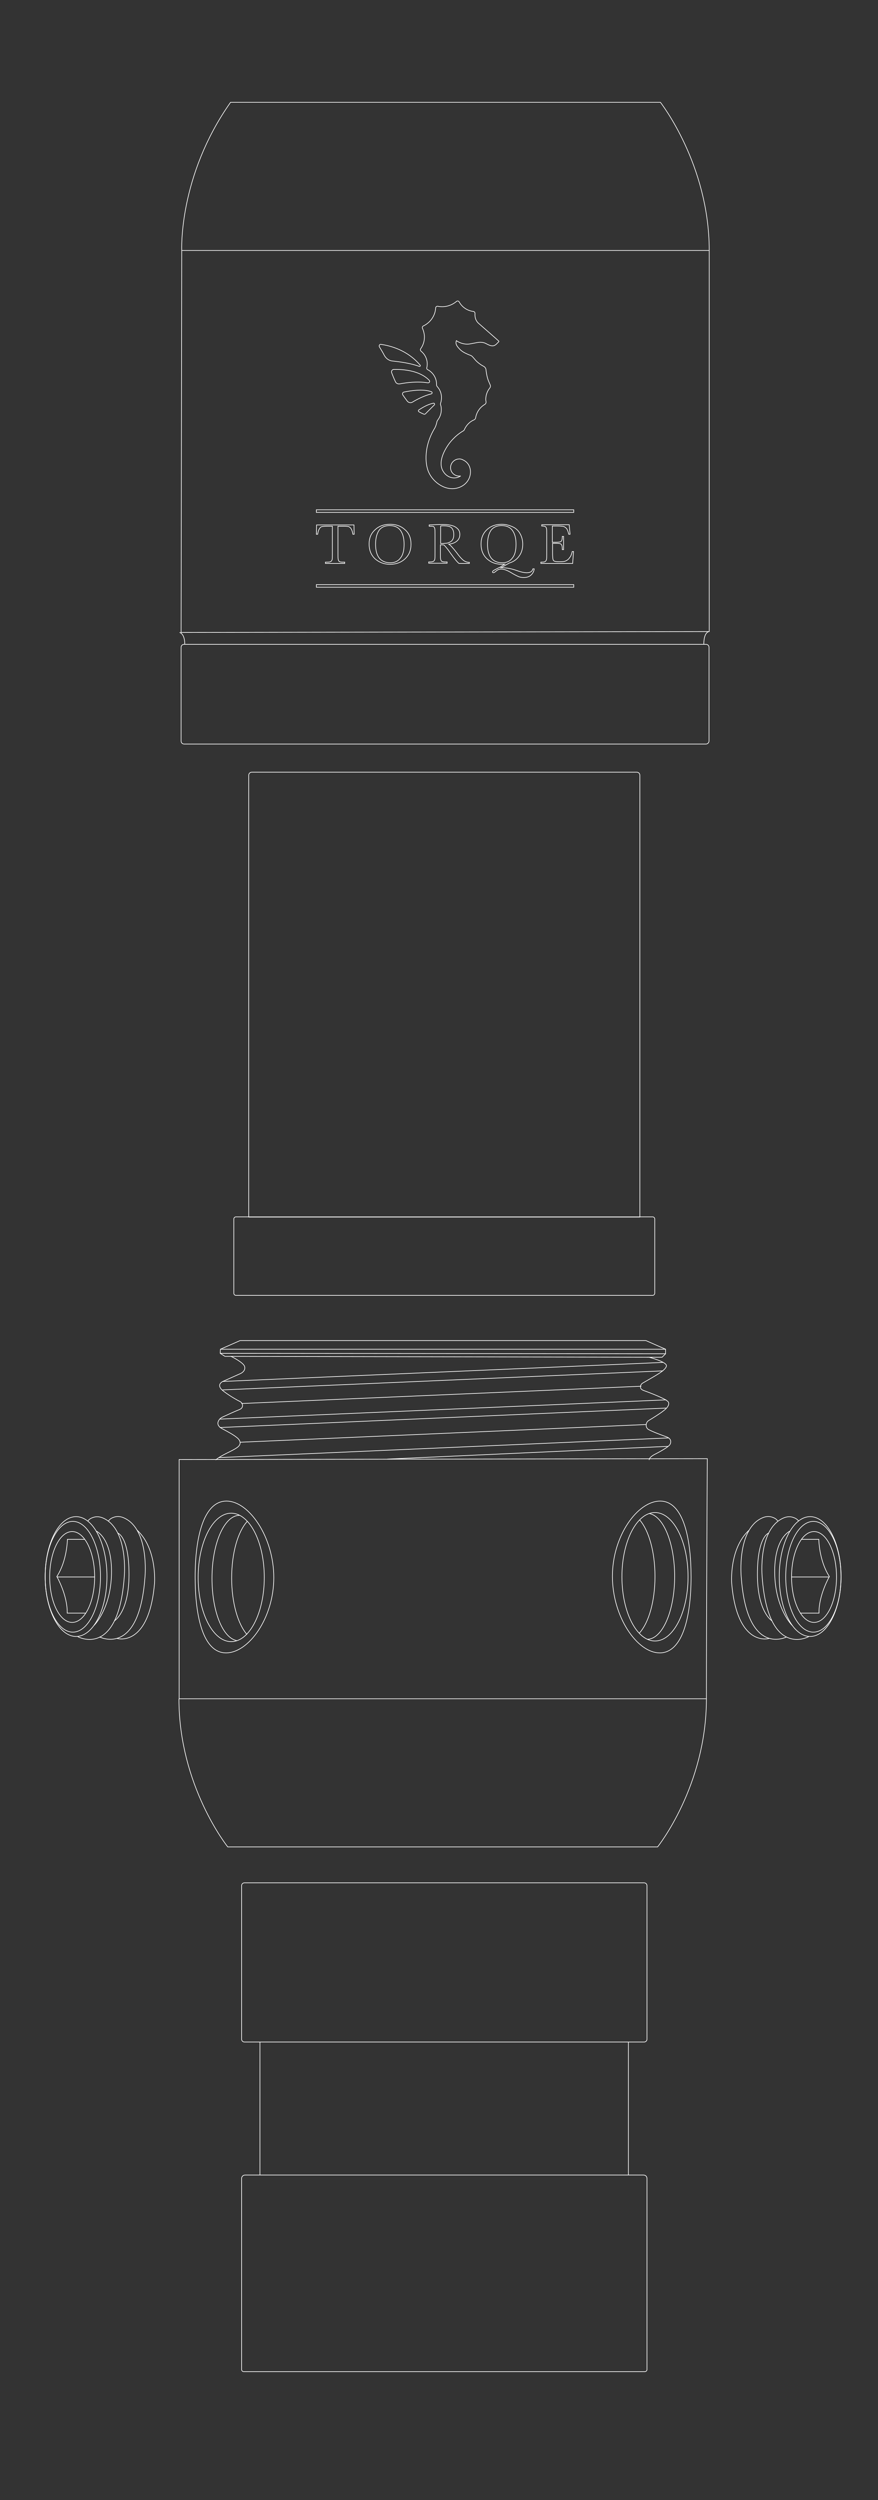 <?xml version="1.0" encoding="utf-8"?>
<!-- Generator: Adobe Illustrator 27.8.1, SVG Export Plug-In . SVG Version: 6.00 Build 0)  -->
<svg version="1.1" id="Ebene_1" xmlns="http://www.w3.org/2000/svg" xmlns:xlink="http://www.w3.org/1999/xlink" x="0px" y="0px"
	 viewBox="0 0 406.3 1155.9" style="enable-background:new 0 0 406.3 1155.9;" xml:space="preserve">
<rect x="0" y="0" width="406.3" height="1155.9" fill="#333333" stroke="none"/>
<style type="text/css">
	.st0{fill:none;stroke:#FFFFFF;stroke-width:0.3;}
	.st1{fill:none;stroke:#FFFFFF;stroke-width:0.3;stroke-miterlimit:10;}
</style>
<g id="Ebene_3">
</g>
<g id="Standard">
</g>
<g id="Ebene_2_00000021832077253884765530000005732223698967877303_">
</g>
<g id="Ebene_6">
</g>
<g id="Ebene_5">
</g>
<g id="Ebene_4">
	<g>
		<path class="st0" d="M298.4,1096.5H112.8c-0.6,0-1-0.5-1-1v-88.3c0-0.9,0.7-1.6,1.6-1.6h184.4c0.9,0,1.6,0.7,1.6,1.6v88.3
			C299.4,1096.1,298.9,1096.5,298.4,1096.5z"/>
		<path class="st0" d="M298.1,944.1h-185c-0.7,0-1.3-0.6-1.3-1.3v-71c0-0.7,0.6-1.3,1.3-1.3h185c0.7,0,1.3,0.6,1.3,1.3v71
			C299.4,943.5,298.8,944.1,298.1,944.1z"/>
		<line class="st0" x1="290.8" y1="944.1" x2="290.8" y2="1005.6"/>
		<line class="st0" x1="120.3" y1="1005.6" x2="120.3" y2="944.1"/>
	</g>
	<g>
		<path class="st0" d="M302,598.9H109.2c-0.5,0-1-0.4-1-1v-34.3c0-0.5,0.4-1,1-1H302c0.5,0,1,0.4,1,1V598
			C302.9,598.5,302.5,598.9,302,598.9z"/>
		<path class="st0" d="M296,562.7H115.1V358.4c0-0.7,0.6-1.4,1.4-1.4h178.2c0.7,0,1.4,0.6,1.4,1.4v204.3H296z"/>
	</g>
	<g>
		<path class="st0" d="M83.1,292.4c0,0,2.4,0.5,2.4,5.4"/>
		<g>
			<g>
				<path class="st0" d="M84.1,115.8c0,0-1.6-34.3,22.6-68.5h198.9c0,0,22.6,28.7,22.6,68.5V292l-244.4,0.4L84.1,115.8z"/>
				<line class="st0" x1="328.1" y1="115.8" x2="84.1" y2="115.8"/>
			</g>
			<path class="st0" d="M328.1,292c0,0-2.4,0.1-2.4,5.8"/>
			<path class="st0" d="M326.7,344H85.2c-0.8,0-1.4-0.6-1.4-1.4v-43.3c0-0.8,0.6-1.4,1.4-1.4h241.5c0.8,0,1.4,0.6,1.4,1.4v43.3
				C328.1,343.3,327.5,344,326.7,344z"/>
		</g>
		<g>
			<g>
				<path class="st0" d="M147,247h-0.6l0.1-4.3h17.3l0.1,4.3h-0.6c-0.2-1.2-0.5-2-0.8-2.5s-0.7-0.8-1.1-1c-0.4-0.1-1.1-0.2-2.1-0.2
					h-2.9v12.6c0,1.4,0,2.3,0.1,2.7s0.2,0.8,0.5,1s0.8,0.3,1.6,0.3h0.9v0.6h-8.9v-0.6h0.9c0.8,0,1.3-0.1,1.6-0.3
					c0.3-0.2,0.5-0.5,0.6-0.9s0.1-1.4,0.1-2.8v-12.6h-2.6c-1.1,0-1.9,0.1-2.3,0.2c-0.4,0.1-0.8,0.4-1.1,1
					C147.4,245,147.2,245.9,147,247z"/>
				<path class="st0" d="M170.8,251.5c0-2.7,0.9-4.9,2.8-6.6c1.8-1.7,4.1-2.5,6.9-2.5c2.8,0,5.1,0.8,6.9,2.5
					c1.9,1.6,2.8,3.9,2.8,6.7s-0.9,5-2.7,6.7s-4.1,2.6-7,2.6c-2.8,0-5.1-0.9-7-2.6C171.7,256.6,170.8,254.3,170.8,251.5z
					 M173.8,251.6c0,2.9,0.6,5,1.7,6.4c1.1,1.4,2.9,2.2,5.1,2.2c2,0,3.6-0.7,4.7-2.2c1.2-1.4,1.7-3.6,1.7-6.4c0-2.8-0.6-4.9-1.7-6.4
					c-1.1-1.5-2.8-2.2-5-2.2c-2.1,0-3.8,0.7-4.9,2.2C174.4,246.7,173.8,248.8,173.8,251.6z"/>
				<path class="st0" d="M217.2,260.5h-4.8c-0.8-0.6-2.1-2.2-3.9-4.7c-0.6-0.8-1.1-1.6-1.7-2.3c-0.6-0.7-1-1.2-1.2-1.4
					s-0.6-0.2-1.1-0.2h-0.7v3.9c0,1.4,0,2.3,0.1,2.7s0.2,0.8,0.5,1s0.8,0.3,1.6,0.3h0.9v0.6h-8.5v-0.6h0.6c0.8,0,1.3-0.1,1.6-0.3
					c0.3-0.2,0.5-0.5,0.6-0.9s0.1-1.4,0.1-2.8v-8.7c0-1.4,0-2.3-0.1-2.7s-0.3-0.7-0.5-0.9c-0.3-0.2-0.9-0.2-1.8-0.2h-0.3v-0.6
					l2.5-0.1c1.7-0.1,3-0.1,4-0.1c1.7,0,3.1,0.2,4.1,0.5c1.1,0.3,1.9,0.8,2.6,1.5c0.7,0.7,1,1.6,1,2.6c0,1.2-0.4,2.2-1.3,3
					c-0.9,0.8-2.1,1.3-3.8,1.5c0.7,0.4,1.9,1.7,3.6,3.9c1.3,1.8,2.4,3,3.2,3.6s1.7,0.9,2.7,0.9L217.2,260.5L217.2,260.5z
					 M203.8,251.3c0.7,0,1.3,0,2-0.1c0.7,0,1.3-0.1,1.8-0.3s0.9-0.4,1.3-0.7c0.3-0.3,0.6-0.7,0.8-1.2s0.3-1.1,0.3-1.8
					c0-1.3-0.3-2.3-0.9-3c-0.6-0.8-2-1.1-4.1-1.1c-0.3,0-0.7,0-1.1,0.1v8.1H203.8z"/>
				<path class="st0" d="M233.6,260.8c-0.4,0-0.9,0.1-1.3,0.1c-2.9,0-5.2-0.9-7-2.6s-2.7-4-2.7-6.8c0-2.7,0.9-4.9,2.7-6.6
					c1.8-1.7,4.1-2.5,6.9-2.5c1.7,0,3.3,0.4,4.9,1.1c1.6,0.7,2.8,1.8,3.6,3.3c0.8,1.4,1.2,3.1,1.2,4.8c0,2-0.5,3.9-1.6,5.4
					c-1.1,1.6-2.6,2.7-4.6,3.3l-3.9,2.2c0.3,0,0.5,0,0.7,0c1.9,0,4.2,0.4,6.7,1.3c1.9,0.7,3.5,1,4.6,1c1.6,0,2.5-0.6,2.8-1.8h0.6
					c-0.1,1.2-0.7,2.2-1.5,2.9c-0.9,0.8-2,1.1-3.3,1.1c-0.9,0-1.7-0.1-2.4-0.4s-1.7-0.8-2.9-1.5c-2.1-1.3-3.8-2-5.2-2
					c-0.8,0-1.7,0.3-2.4,1c-0.5,0.4-0.9,0.7-1.1,0.7c-0.3,0-0.5-0.1-0.5-0.4c0-0.2,0.2-0.4,0.6-0.7c0.4-0.2,1.1-0.6,2.1-1.1
					c0.2-0.1,0.4-0.2,0.7-0.3L233.6,260.8z M225.6,251.6c0,2.9,0.6,5,1.7,6.4c1.1,1.4,2.9,2.2,5.1,2.2c2,0,3.6-0.7,4.7-2.2
					c1.2-1.4,1.7-3.6,1.7-6.4c0-2.8-0.6-4.9-1.7-6.4c-1.1-1.5-2.8-2.2-5-2.2c-2.1,0-3.8,0.7-4.9,2.2
					C226.2,246.7,225.6,248.8,225.6,251.6z"/>
				<path class="st0" d="M264.8,255h0.6l-0.4,5.5h-14.7v-0.6h0.4c0.9,0,1.5-0.1,1.7-0.4c0.3-0.2,0.4-0.5,0.5-0.9s0.1-1.3,0.1-2.8
					v-8.7c0-1.4,0-2.2-0.1-2.7c-0.1-0.4-0.2-0.7-0.5-0.9s-0.8-0.3-1.7-0.3v-0.6h12.7l0.4,4.4h-0.6c-0.3-1.2-0.6-2.1-1-2.6
					s-0.9-0.8-1.4-1c-0.6-0.1-1.5-0.2-2.7-0.2h-2.5v7.5h1.9c0.9,0,1.5-0.1,1.8-0.2c0.3-0.1,0.6-0.4,0.7-0.7s0.2-0.9,0.2-1.8h0.6v6.1
					h-0.6c0-1-0.1-1.7-0.2-2c-0.2-0.3-0.4-0.6-0.7-0.7c-0.3-0.1-0.9-0.2-1.6-0.2h-2v4.2c0,2.1,0.1,3.3,0.4,3.7s1,0.6,2.2,0.6h1.3
					c0.9,0,1.7-0.1,2.3-0.4s1.2-0.7,1.7-1.5C264.1,257.3,264.5,256.3,264.8,255z"/>
			</g>
			<rect x="146.4" y="235.7" class="st0" width="119.1" height="1.2"/>
			<rect x="146.4" y="270.3" class="st0" width="119.1" height="1.2"/>
			<g>
				<path class="st0" d="M211.2,157.5c0,0,2.7,2.1,6.3,1.5c3.6-0.7,3.9-0.7,3.9-0.7s1.9-0.3,3.4,0.5s2.2,1.1,3.2,1.1
					c0.8,0,1.6-0.6,2.1-1.2c0.3-0.3,0.6-0.6,0.7-0.7c0.1-0.1,0.1-0.2,0-0.3l-1.1-1l-8.1-7.1l0,0c-1.1-0.9-1.7-2.2-1.8-3.7
					c0-0.3,0-0.6,0-0.9c0.1-0.5-0.3-0.9-0.7-1c-2.8-0.3-5.3-2-6.6-4.4c-0.3-0.5-0.9-0.6-1.3-0.2c-1.7,1.4-3.8,2.3-6.2,2.4
					c-0.8,0-1.6,0-2.4-0.2c-0.5-0.1-1,0.3-1,0.8c-0.2,3.6-2.5,6.8-5.7,8.3c-0.4,0.2-0.6,0.7-0.4,1.1c0.5,1.1,0.8,2.3,0.9,3.5
					c0.1,2.2-0.5,4.2-1.7,5.9c-0.3,0.4-0.2,0.9,0.2,1.2c1.6,1.3,2.7,3.3,2.8,5.5c0,0.7,0,1.4-0.2,2.1c-0.1,0.4,0.1,0.8,0.4,0.9
					c2.3,1.2,4,3.6,4.1,6.4c0,0.2,0,0.4,0,0.5c0,0.3,0.1,0.7,0.3,0.9c1.2,1.3,1.9,2.9,2,4.8c0,1-0.1,2-0.4,2.9
					c-0.1,0.3-0.1,0.5,0,0.8c0.2,0.6,0.3,1.2,0.3,1.9c0.1,2-0.6,3.8-1.7,5.2c-0.1,0.2-0.2,0.4-0.3,0.6c-0.3,1.8-1,3-1,3
					c-6.1,10-3.5,18.4-3.5,18.4c1.2,5.3,6.8,10.1,12.4,9.6c4.5-0.4,7.9-3.9,7.6-8.3c-0.2-2.2-1.4-4-3.3-4.9l0,0
					c-0.7-0.4-1.4-0.6-2.2-0.5c-2.2,0.2-3.8,2.1-3.7,4.2c0.1,2.2,2,3.8,4.2,3.7c0.2,0,0.4,0,0.5-0.1l-0.1,0.1
					c-2.7,1.7-6.1,0.8-7.9-2c-2.3-3.4-0.7-8.3,2.4-12.7c0,0,2.6-3.8,6.8-6.2c0.2-0.1,0.4-0.3,0.5-0.6c0.9-2,2.5-3.7,4.5-4.5
					c0.4-0.2,0.6-0.5,0.7-0.9c0.4-2.6,2-4.9,4.2-6.2c0.4-0.2,0.7-0.7,0.6-1.2c0-0.2,0-0.5-0.1-0.7c-0.1-2.2,0.6-4.2,1.9-5.8
					c0.3-0.4,0.3-0.8,0.2-1.2c-0.3-0.7-0.6-1.4-0.9-2.1c-0.8-2-1.1-5-1.1-5s0-1.1-1.2-1.7s-3-1.9-4.1-3.3c0,0-1-1.2-1.3-1.4
					c-0.2-0.1-0.4-0.3-1.1-0.5c-0.8-0.3-1.3-0.6-2-0.9c-0.8-0.4-1.4-0.8-2.1-1.4C211.5,160.2,210.6,159.1,211.2,157.5z"/>
				<path class="st0" d="M186.4,182.6c0.7,1,1.4,2,2.1,2.9c0.6,0.7,1.6,0.9,2.4,0.4c2.1-1.3,5.5-3,8.7-3.8c0.5-0.1,0.5-0.9,0-1
					c-3.8-1.4-9.5-0.5-12.8,0.2C186.3,181.5,186.1,182.1,186.4,182.6z"/>
				<path class="st0" d="M193.9,190.4c0.7,0.4,1.5,0.8,2.3,1.1c0.2,0.1,0.4,0,0.6-0.1c1.1-1.1,2.8-2.8,4.2-4.2
					c0.3-0.3,0-0.9-0.4-0.8c-2.6,0.5-5.2,2.1-6.6,3C193.5,189.6,193.5,190.2,193.9,190.4z"/>
				<path class="st0" d="M181.2,172.2c0.4,1.1,1,2.6,1.8,4.3c0.3,0.7,1.1,1.1,1.9,1c3.2-0.6,8.3-1.3,13.1-0.5
					c0.7,0.1,1.1-0.7,0.6-1.2c-4.4-4.5-11.9-5.1-16.5-5C181.5,170.9,181,171.6,181.2,172.2z"/>
				<path class="st0" d="M175.6,160.4c0.9,1.5,1.7,2.8,2.3,4c0.8,1.4,2.2,2.4,3.7,2.5c3.7,0.4,8.7,1.1,12.4,2.5
					c0.4,0.1,0.7-0.3,0.4-0.6c-5.9-7-13.9-9-18.2-9.6C175.7,159.1,175.2,159.9,175.6,160.4z"/>
			</g>
		</g>
	</g>
	<g>
		<g>
			<path class="st1" d="M326.9,785.4h-244V674.8l244.4-0.4C327.3,674.4,326.9,745,326.9,785.4s-22.6,68.5-22.6,68.5H105.4
				c0,0-22.6-28.1-22.6-68.5"/>
		</g>
		<g>
			<path class="st1" d="M300.4,675c-0.1-1.2,2.4-2.5,2.4-2.5s6.1-3,7.2-4.6c0.5-0.8,0.5-1.8,0.1-2.4c-0.4-0.6-1.1-1-1.7-1.2
				c-2-0.7-7.6-2.8-8.6-3.6c-0.3-0.2-0.4-0.5-0.6-0.8c-0.5-1.2,0-2.6,1.1-3.2c1.8-1.1,4.9-3,6.7-4.4c2.7-2,2.8-3.6,2.1-4.3
				c-1.6-1.7-11.2-5.1-11.2-5.1c-1.4-0.5-1.6-1.3-1.5-2c0.1-0.6,0.5-1.2,1.1-1.5c1.2-0.7,4.2-2.4,6.5-3.8c3-1.8,4.4-3.2,4.4-4.2
				c0-1.8-8-3.9-8-3.9h6l1.6-1.6v-2.1l-9.1-4H111.1l-9.1,4l-0.1,1.9l2.2,1.4h2.8c0,0,5.8,2.8,6.3,4.7c0.6,2.1-1.8,3.2-1.8,3.2
				l-8.1,3.6c0,0-4,1.6,0.4,4.8c3.1,2.3,6,3.9,7.4,4.6c0.8,0.4,1.3,1.3,1.1,2.2c-0.1,0.6-0.5,1.1-1.4,1.5c-1.8,0.7-6,2.6-7.7,3.4
				c-0.7,0.3-1.4,0.8-1.8,1.5c-0.7,1.1-1,2.7,1.8,4.1c2.5,1.3,5.2,2.8,6.6,4c0.8,0.6,2.7,2.6,0.1,4.5s-7.1,3.3-10,5.8"/>
			<line class="st1" x1="106.8" y1="627.1" x2="300.5" y2="627.5"/>
			<line class="st1" x1="101.7" y1="660" x2="308.3" y2="651"/>
			<line class="st1" x1="111.1" y1="666.8" x2="299.2" y2="658.6"/>
			<line class="st1" x1="111.7" y1="648.9" x2="296.8" y2="640.9"/>
			<line class="st1" x1="101.7" y1="656.1" x2="308.3" y2="647.2"/>
			<line class="st1" x1="179.2" y1="674.6" x2="309.1" y2="668.7"/>
			<line class="st1" x1="101.3" y1="673.9" x2="309.4" y2="664.8"/>
			<line class="st1" x1="103" y1="642.6" x2="306.8" y2="633.8"/>
			<line class="st1" x1="103" y1="638.7" x2="306.7" y2="629.9"/>
			<line class="st1" x1="102" y1="623.8" x2="308.1" y2="623.8"/>
			<line class="st1" x1="101.9" y1="625.7" x2="308.1" y2="625.9"/>
		</g>
	</g>
	<g>
		<g>
			<path class="st0" d="M319.8,729.1c0,18.8-4.1,35.1-14.5,35.1s-21.9-16.6-21.9-35.4s11.7-34.8,22.1-34.8
				C315.9,694,319.8,710.3,319.8,729.1z"/>
			<ellipse class="st0" cx="303.1" cy="729" rx="15.3" ry="29.7"/>
		</g>
		<g>
			<g>
				<path class="st0" d="M90.3,729.1c0-18.8,4.1-35.1,14.5-35.1s21.9,16.6,21.9,35.4s-11.7,34.8-22.1,34.8S90.3,747.9,90.3,729.1z"
					/>
				<ellipse class="st0" cx="107" cy="729.3" rx="15.3" ry="29.7"/>
			</g>
			<path class="st0" d="M109.5,758.5c-6.5-1.3-11.4-13.6-11.4-28.8c0-16.1,5.7-29.1,12.7-29.1"/>
			<path class="st0" d="M114.3,755.7c-4.2-4.8-7.1-14.7-7.1-26.1c0-11.6,2.9-21.5,7.2-26.2"/>
		</g>
		<path class="st0" d="M300.6,699.8c6.5,1.3,11.6,13.8,11.6,29c0,16.1-5.7,29.1-12.7,29.1"/>
		<path class="st0" d="M296,702.7c4.2,4.8,7.1,14.7,7.1,26.1c0,11.6-2.9,21.5-7.2,26.2"/>
	</g>
	<g>
		<ellipse class="st0" cx="376.7" cy="729.1" rx="10.4" ry="21"/>
		<ellipse class="st0" cx="376.4" cy="729" rx="12.8" ry="25.6"/>
		<ellipse class="st0" cx="374.9" cy="728.9" rx="14.3" ry="27.7"/>
		<path class="st0" d="M370.8,711.7h8.1c0,0,0.1,9.8,4.9,17.2c0,0-5,8.7-4.8,16.9h-8.5"/>
		<line class="st0" x1="366.3" y1="729.1" x2="383.8" y2="729.1"/>
		<path class="st0" d="M374.2,756.7c0,0-18.7,10.3-21.5-27.6c0,0-2.1-21.9,9.7-27.2c1.5-0.7,3.2-0.9,4.8-0.3
			c0.9,0.3,1.8,0.8,2.4,1.7"/>
		<path class="st0" d="M364.1,756.8c-2.6,1.2-18.6,7-21.1-27.8c0,0-2.1-21.9,9.7-27.2c1.5-0.7,3.2-0.9,4.8-0.3
			c0.9,0.3,1.8,0.8,2.4,1.7"/>
		<path class="st0" d="M356,757.5c-3.8,1-15.2,0.3-17.4-25.4c0,0-1.3-16,8-24.6"/>
		<path class="st0" d="M355.7,708.8c0,0-5.2,1.5-5.2,19.1s6.8,21.5,6.8,21.5"/>
		<path class="st0" d="M365.5,707.9c0,0-7.3,3.2-7,19.6c0.3,16.4,8.1,24,8.1,24"/>
	</g>
	<g>
		<ellipse class="st0" cx="33.4" cy="729.1" rx="10.4" ry="21"/>
		<ellipse class="st0" cx="33.7" cy="729" rx="12.8" ry="25.6"/>
		<ellipse class="st0" cx="35.2" cy="728.9" rx="14.3" ry="27.7"/>
		<path class="st0" d="M39.3,711.7h-8.1c0,0-0.1,9.8-4.9,17.2c0,0,5,8.7,4.8,16.9h8.5"/>
		<line class="st0" x1="43.8" y1="729.1" x2="26.3" y2="729.1"/>
		<path class="st0" d="M36,756.7c0,0,18.7,10.3,21.5-27.6c0,0,2.1-21.9-9.7-27.2c-1.5-0.7-3.2-0.9-4.8-0.3c-0.9,0.3-1.8,0.8-2.4,1.7
			"/>
		<path class="st0" d="M46,756.8c2.6,1.2,18.6,7,21.1-27.8c0,0,2.1-21.9-9.7-27.2c-1.5-0.7-3.2-0.9-4.8-0.3
			c-0.9,0.3-1.8,0.8-2.4,1.7"/>
		<path class="st0" d="M54.1,757.5c3.8,1,15.2,0.3,17.4-25.4c0,0,1.3-16-8-24.6"/>
		<path class="st0" d="M54.5,708.8c0,0,5.2,1.5,5.2,19.1s-6.8,21.5-6.8,21.5"/>
		<path class="st0" d="M44.6,707.9c0,0,7.3,3.2,7,19.6s-8.1,24-8.1,24"/>
	</g>
</g>
</svg>
